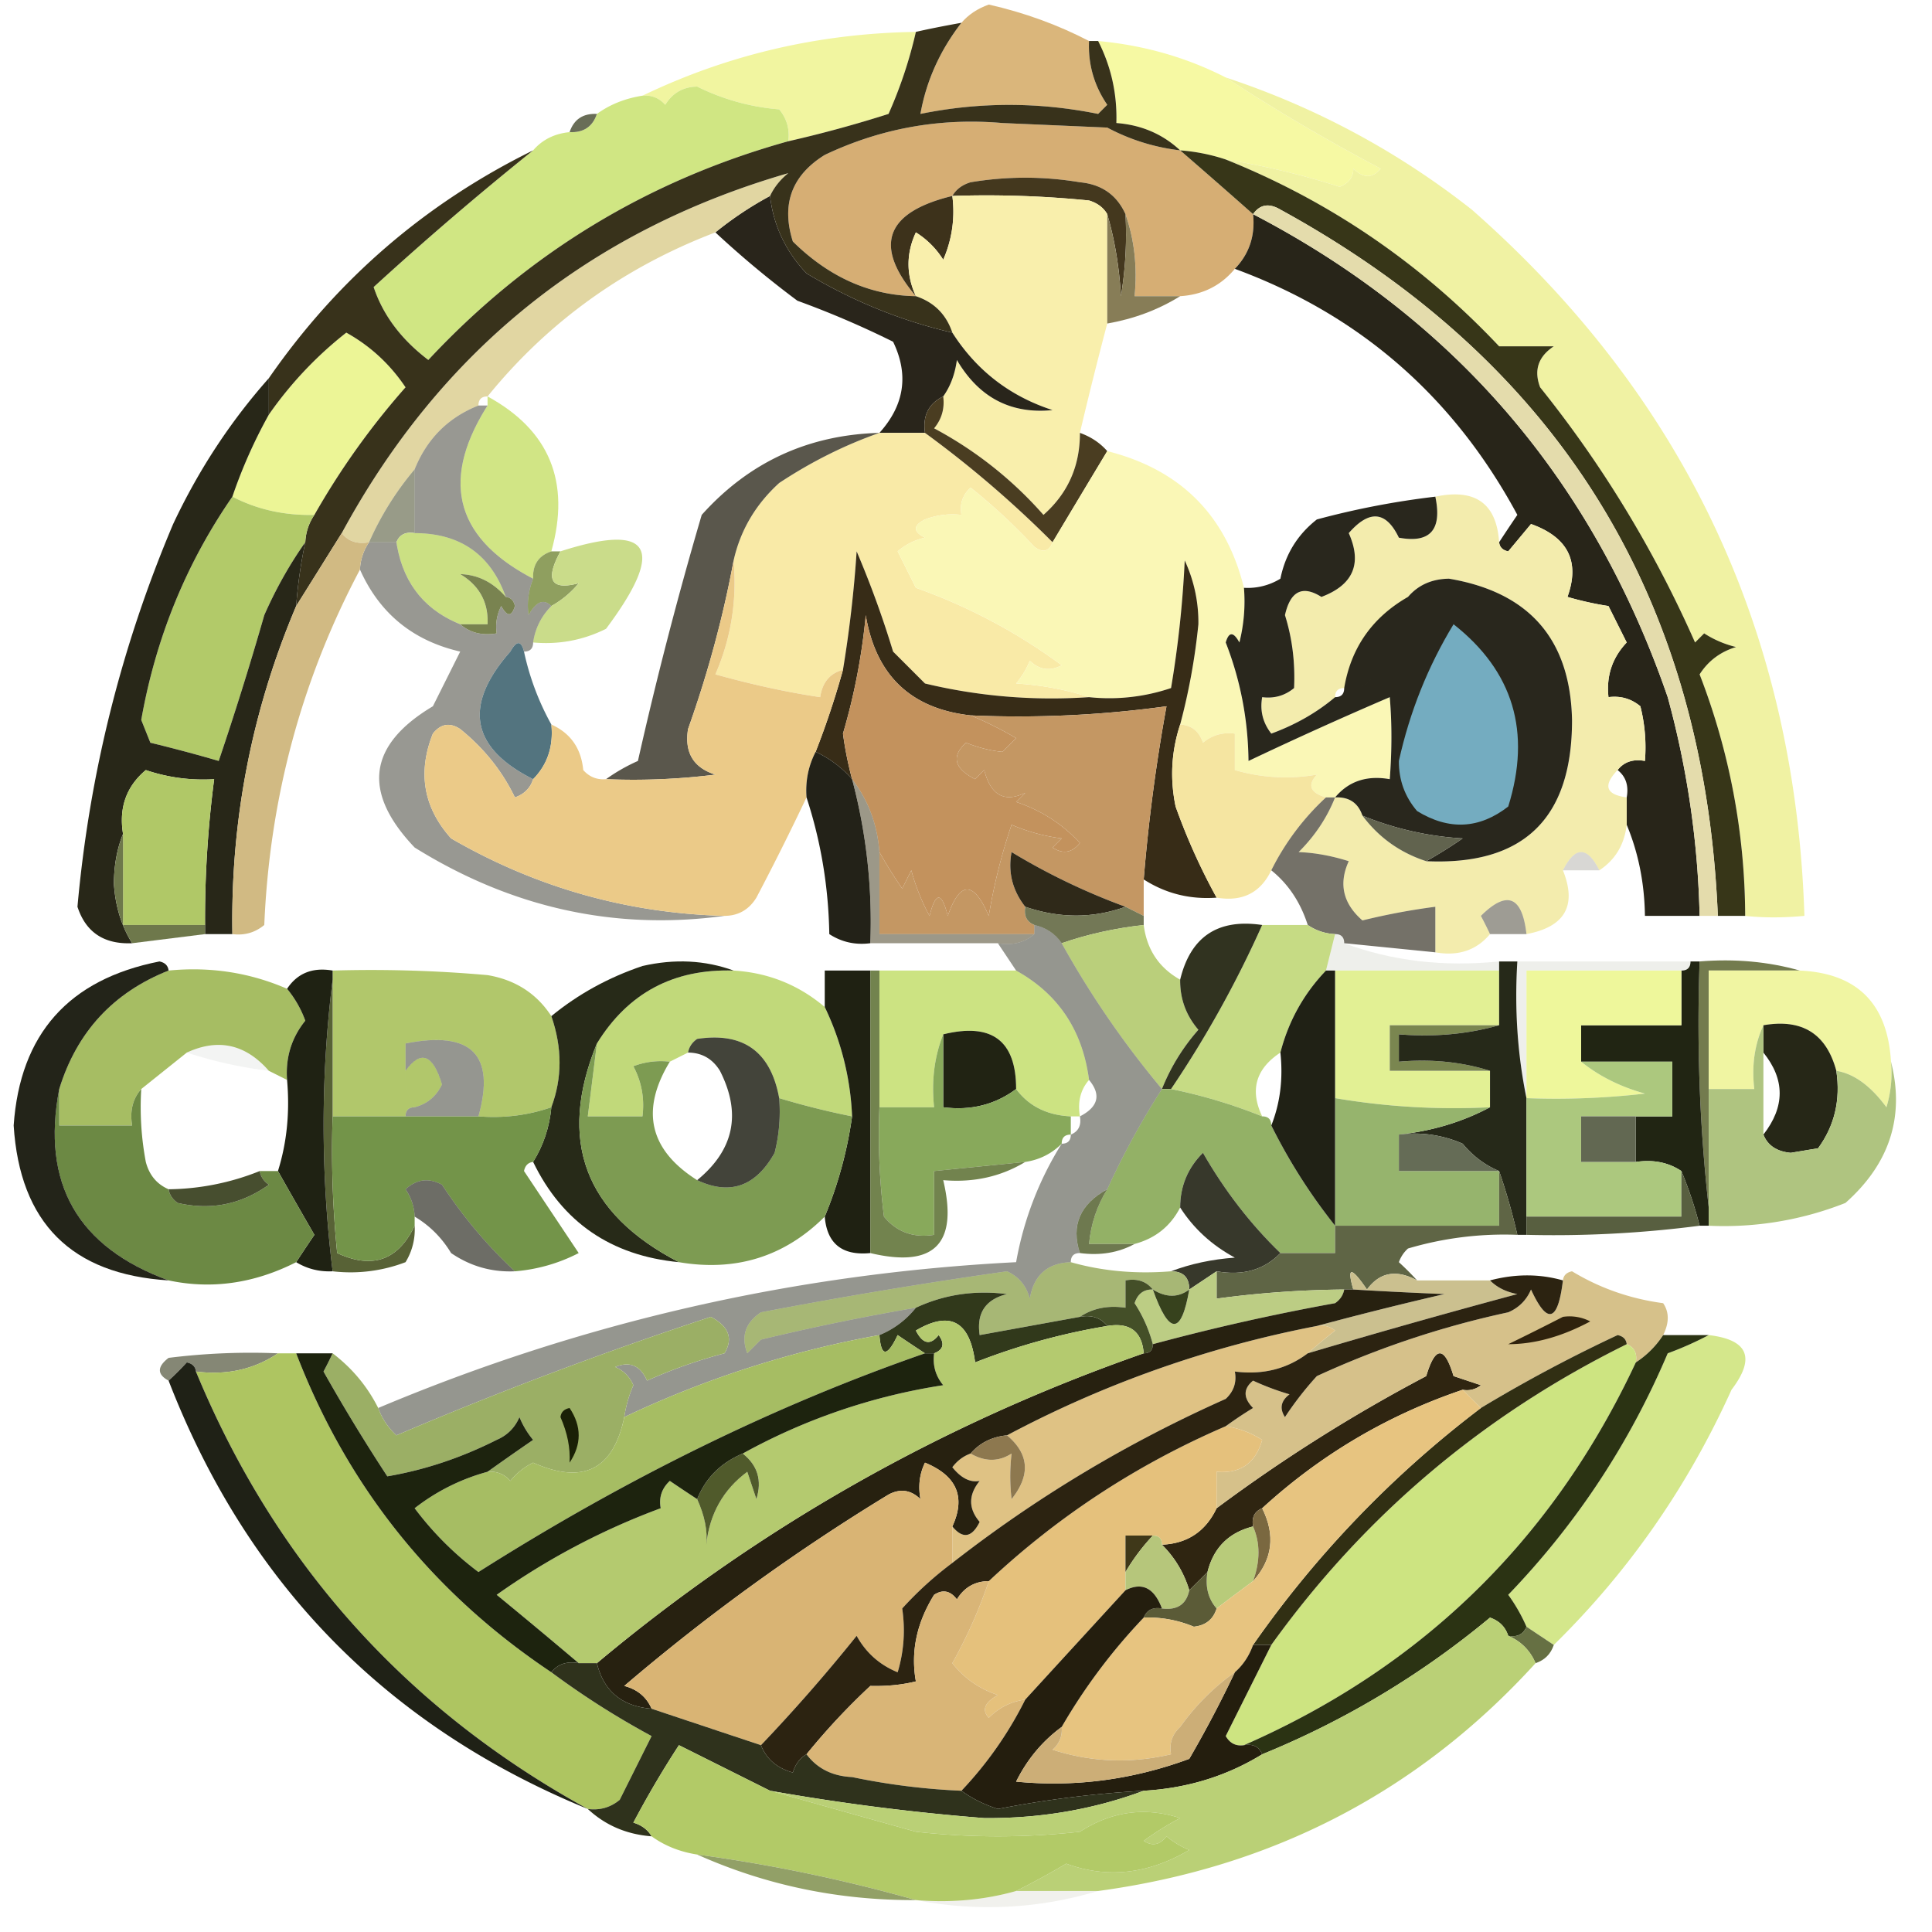 <svg xmlns="http://www.w3.org/2000/svg" width="212" height="212" shape-rendering="geometricPrecision" text-rendering="geometricPrecision" image-rendering="optimizeQuality" fill-rule="evenodd" clip-rule="evenodd"><path fill="#dab67b" d="M119.5 4.5c-.113 2.549.554 4.882 2 7l-1 1c-6.53-1.318-13.03-1.318-19.5 0 .646-3.632 2.146-6.965 4.5-10 .761-.89 1.761-1.558 3-2 3.906.885 7.572 2.219 11 4z"/><path fill="#f1f5a0" d="M100.5 3.5a48.72 48.72 0 01-3 9 134.397 134.397 0 01-11 3c.17-1.322-.163-2.489-1-3.5a24.655 24.655 0 01-9-2.5c-1.53.029-2.696.695-3.5 2-.67-.752-1.504-1.086-2.5-1 9.38-4.51 19.38-6.843 30-7z"/><path fill="#f6f9a3" d="M120.5 4.5c5.019.462 9.686 1.796 14 4a209.325 209.325 0 0017 10c-.891 1.09-1.891 1.09-3 0 .011.942-.489 1.608-1.5 2a86.007 86.007 0 00-12.5-3 20.676 20.676 0 00-5-1c-1.926-1.793-4.259-2.793-7-3 .095-3.192-.571-6.192-2-9z"/><path fill="#d0e683" d="M86.5 15.5c-15.416 4.291-28.582 12.291-39.5 24-2.975-2.258-4.975-4.924-6-8a356.6 356.6 0 0117.5-15c1.014-1.174 2.347-1.84 4-2 1.527.073 2.527-.594 3-2 1.43-1.037 3.097-1.704 5-2 .996-.086 1.83.248 2.5 1 .804-1.305 1.97-1.971 3.5-2a24.655 24.655 0 009 2.5c.837 1.011 1.17 2.178 1 3.5z"/><path fill="#52573d" d="M65.5 12.5c-.473 1.406-1.473 2.073-3 2 .473-1.406 1.473-2.073 3-2z" opacity=".867"/><path fill="#d6ae74" d="M129.5 16.5a978.002 978.002 0 018 7c.247 2.358-.419 4.358-2 6-1.53 1.846-3.53 2.846-6 3h-5c.31-3.213-.023-6.213-1-9-.953-2.11-2.619-3.277-5-3.5-4-.667-8-.667-12 0-.916.278-1.582.778-2 1.5-7.353 1.793-8.686 5.46-4 11-5.019-.076-9.519-2.076-13.5-6-1.293-4.082-.126-7.249 3.5-9.5 6.157-2.923 12.657-4.09 19.5-3.5l11.5.5a22.39 22.39 0 008 2.5z"/><path fill="#44381e" d="M123.5 23.5a40.911 40.911 0 01-.5 9c-.181-3.195-.681-6.195-1.5-9-.418-.722-1.084-1.222-2-1.5-4.989-.5-9.989-.666-15-.5.418-.722 1.084-1.222 2-1.5 4-.667 8-.667 12 0 2.381.223 4.047 1.39 5 3.5z"/><path fill="#3d321b" d="M104.5 21.5a13.115 13.115 0 01-1 7 9.433 9.433 0 00-3-3c-1.075 2.311-1.075 4.645 0 7-4.686-5.54-3.353-9.207 4-11z"/><path fill="#f9efac" d="M104.5 21.5c5.011-.166 10.011 0 15 .5.916.278 1.582.778 2 1.5v12a445.89 445.89 0 00-3 12c.013 3.637-1.32 6.637-4 9a42.743 42.743 0 00-12-9.5c.837-1.011 1.17-2.178 1-3.5.79-1.108 1.29-2.442 1.5-4 2.42 4.124 5.92 5.957 10.5 5.5-4.687-1.521-8.354-4.355-11-8.5-.667-2-2-3.333-4-4-1.075-2.355-1.075-4.689 0-7a9.433 9.433 0 013 3 13.115 13.115 0 001-7z"/><path fill="#877d57" d="M121.5 23.5c.819 2.805 1.319 5.805 1.5 9 .498-2.982.665-5.982.5-9 .977 2.787 1.31 5.787 1 9h5c-2.402 1.492-5.069 2.492-8 3v-12z"/><path fill="#f0f2a3" d="M134.5 8.5c9.858 3.262 18.858 8.095 27 14.5 23.347 20.53 35.514 46.363 36.5 77.5-2.342.217-4.508.217-6.5 0a74.011 74.011 0 00-5-26.5c.944-1.477 2.277-2.477 4-3a11.357 11.357 0 01-3.5-1.5l-1 1c-4.475-10.123-10.142-19.456-17-28-.711-1.867-.211-3.367 1.5-4.5h-6c-8.554-9.072-18.554-15.905-30-20.5a86.007 86.007 0 0112.5 3c1.011-.392 1.511-1.058 1.5-2 1.109 1.09 2.109 1.09 3 0a209.325 209.325 0 01-17-10z"/><path fill="#ecf596" d="M34.5 56.5c-3.281.08-6.281-.587-9-2a54.796 54.796 0 014-9 41.842 41.842 0 018.5-9c2.631 1.463 4.798 3.463 6.5 6a83.163 83.163 0 00-10 14z"/><path fill="#29251b" d="M84.5 21.5c.36 3.22 1.692 6.052 4 8.5 5.065 3.04 10.399 5.206 16 6.5 2.646 4.145 6.313 6.979 11 8.5-4.58.457-8.08-1.376-10.5-5.5-.21 1.558-.71 2.892-1.5 4-1.604.787-2.271 2.12-2 4h-5c2.746-3.048 3.246-6.382 1.5-10-3.4-1.69-6.9-3.19-10.5-4.5a107.11 107.11 0 01-9-7.5 38.496 38.496 0 016-4z"/><path fill="#373618" d="M129.5 16.5c1.716.129 3.383.462 5 1 11.446 4.595 21.446 11.428 30 20.5h6c-1.711 1.133-2.211 2.633-1.5 4.5 6.858 8.544 12.525 17.877 17 28l1-1c1.067.69 2.234 1.19 3.5 1.5-1.723.523-3.056 1.523-4 3a74.011 74.011 0 015 26.5h-3c-1.451-34.93-17.451-60.764-48-77.5-1.249-.74-2.249-.573-3 .5a978.002 978.002 0 00-8-7z"/><path fill="#e1d6a2" d="M84.5 21.5a38.496 38.496 0 00-6 4c-10.037 3.832-18.37 9.832-25 18-.667 0-1 .333-1 1-3.311 1.311-5.645 3.645-7 7a33.046 33.046 0 00-5 8c-1.291.237-2.291-.096-3-1 10.846-20.017 27.18-33.183 49-39.5-.88.708-1.547 1.542-2 2.5z"/><path fill="#d1e585" d="M53.5 43.5c6.799 3.711 9.132 9.378 7 17-1.406.473-2.073 1.473-2 3-8.545-4.446-10.212-10.779-5-19v-1z"/><path fill="#f9eaa7" d="M96.5 47.5h5a117.768 117.768 0 0114 12c-.397 1.025-1.063 1.192-2 .5a64.253 64.253 0 00-7-6.5c-.886.825-1.219 1.825-1 3a8.435 8.435 0 00-4 .5c-1.333.667-1.333 1.333 0 2a6.807 6.807 0 00-3 1.5l2 4a61.546 61.546 0 0116 8.5c-1.284.684-2.451.517-3.5-.5a9.457 9.457 0 01-1.5 2.5c2.865.183 5.531.683 8 1.5-6.121.41-12.121-.09-18-1.5L98 71.5a108.213 108.213 0 00-4-11 134.39 134.39 0 01-1.5 13c-1.431.38-2.264 1.38-2.5 3-3.57-.527-7.403-1.36-11.5-2.5 1.72-3.957 2.386-8.124 2-12.5.742-3.31 2.409-6.142 5-8.5 3.517-2.326 7.183-4.16 11-5.5z"/><path fill="#4a3d21" d="M103.5 43.5c.17 1.322-.163 2.489-1 3.5a42.743 42.743 0 0112 9.5c2.68-2.363 4.013-5.363 4-9 1.21.432 2.21 1.099 3 2-1.985 3.298-3.985 6.63-6 10a117.768 117.768 0 00-14-12c-.271-1.88.396-3.213 2-4z"/><path fill="#38321b" d="M105.5 2.5c-2.354 3.035-3.854 6.368-4.5 10 6.47-1.318 12.97-1.318 19.5 0l1-1c-1.446-2.118-2.113-4.451-2-7h1c1.429 2.808 2.095 5.808 2 9 2.741.207 5.074 1.207 7 3a22.39 22.39 0 01-8-2.5l-11.5-.5c-6.843-.59-13.343.577-19.5 3.5-3.626 2.251-4.793 5.418-3.5 9.5 3.981 3.924 8.481 5.924 13.5 6 2 .667 3.333 2 4 4-5.601-1.294-10.935-3.46-16-6.5-2.308-2.448-3.64-5.28-4-8.5.453-.958 1.12-1.792 2-2.5-21.82 6.317-38.154 19.483-49 39.5l-5 8a51.639 51.639 0 011-7 5.728 5.728 0 011-3 83.163 83.163 0 0110-14c-1.702-2.537-3.869-4.537-6.5-6a41.842 41.842 0 00-8.5 9v-4c7.521-10.857 17.188-19.19 29-25a356.6 356.6 0 00-17.5 15c1.025 3.076 3.025 5.742 6 8 10.918-11.709 24.084-19.709 39.5-24a134.397 134.397 0 0011-3 48.72 48.72 0 003-9c1.271-.295 2.938-.628 5-1z"/><path fill="#696e52" d="M45.5 51.5v7c-.992-.172-1.658.162-2 1h-3a33.046 33.046 0 015-8z" opacity=".686"/><path fill="#faf7b6" d="M121.5 49.5c8.027 2.027 13.027 7.027 15 15a18.452 18.452 0 01-.5 6c-.654-1.196-1.154-1.196-1.5 0 1.618 4.144 2.451 8.478 2.5 13a441.135 441.135 0 0115.5-7c.242 2.819.242 5.819 0 9-2.51-.447-4.51.22-6 2h-1c-1.733-.508-2.066-1.341-1-2.5a19.861 19.861 0 01-9-.5v-4c-1.322-.17-2.489.163-3.5 1-.417-1.256-1.25-1.923-2.5-2a69.822 69.822 0 002-11 16.079 16.079 0 00-1.5-7 116.82 116.82 0 01-1.5 14 21.12 21.12 0 01-9 1c-2.469-.817-5.135-1.317-8-1.5a9.457 9.457 0 001.5-2.5c1.049 1.017 2.216 1.184 3.5.5a61.546 61.546 0 00-16-8.5l-2-4a6.807 6.807 0 013-1.5c-1.333-.667-1.333-1.333 0-2a8.435 8.435 0 014-.5c-.219-1.175.114-2.175 1-3a64.253 64.253 0 017 6.5c.937.692 1.603.525 2-.5 2.015-3.37 4.015-6.702 6-10z"/><path fill="#282519" d="M137.5 23.5c22.124 11.511 37.291 29.178 45.5 53a99.173 99.173 0 013.5 24h-6c-.049-3.578-.715-6.912-2-10v-3c.237-1.291-.096-2.291-1-3 .709-.904 1.709-1.237 3-1a18.452 18.452 0 00-.5-6c-1.011-.837-2.178-1.17-3.5-1-.253-2.327.414-4.327 2-6l-2-4a35.244 35.244 0 01-4.5-1c1.394-3.88.06-6.547-4-8l-2.5 3c-.607-.124-.94-.457-1-1 .641-.982 1.307-1.982 2-3-6.984-12.97-17.318-21.97-31-27 1.581-1.642 2.247-3.642 2-6z"/><path fill="#f3ecad" d="M157.5 54.5c4.386-.926 6.72.741 7 5 .06.543.393.876 1 1l2.5-3c4.06 1.453 5.394 4.12 4 8 1.533.444 3.033.777 4.5 1l2 4c-1.586 1.673-2.253 3.673-2 6 1.322-.17 2.489.163 3.5 1 .495 1.973.662 3.973.5 6-1.291-.237-2.291.096-3 1-1.629 1.696-1.296 2.696 1 3v3c-.25 2.174-1.25 3.84-3 5-1.333-2.667-2.667-2.667-4 0 1.56 3.873.227 6.207-4 7-.471-4.174-2.138-4.84-5-2 .363.683.696 1.35 1 2-1.49 1.78-3.49 2.446-6 2v-5a72.683 72.683 0 00-8 1.5c-2.131-1.857-2.631-4.023-1.5-6.5-1.889-.597-3.722-.93-5.5-1 1.778-1.764 3.111-3.764 4-6 1.527-.073 2.527.594 3 2 1.796 2.4 4.13 4.067 7 5 10.683.485 16.017-4.682 16-15.5-.186-8.848-4.686-14.014-13.5-15.5-1.876.025-3.376.691-4.5 2-3.924 2.252-6.257 5.585-7 10-.667 0-1 .333-1 1-2.004 1.69-4.337 3.024-7 4-.929-1.189-1.262-2.522-1-4 1.322.17 2.489-.163 3.5-1 .129-2.804-.204-5.47-1-8 .591-2.644 1.925-3.311 4-2 3.494-1.317 4.494-3.65 3-7 2.262-2.597 4.095-2.43 5.5.5 3.43.638 4.763-.862 4-4.5zm-3 11c5.196 1.085 5.196 1.919 0 2.5a40.818 40.818 0 00-4 6.5c-.825.886-1.825 1.219-3 1 .743-4.415 3.076-7.748 7-10z"/><path fill="#e4dcac" d="M137.5 23.5c.751-1.073 1.751-1.24 3-.5 30.549 16.736 46.549 42.57 48 77.5h-2a99.173 99.173 0 00-3.5-24c-8.209-23.822-23.376-41.489-45.5-53z"/><path fill="#b2ca69" d="M25.5 54.5c2.719 1.413 5.719 2.08 9 2a5.728 5.728 0 00-1 3c-1.726 2.442-3.226 5.109-4.5 8a356.405 356.405 0 01-5 16c-2.46-.718-4.96-1.385-7.5-2l-1-2.5c1.595-9.004 4.928-17.17 10-24.5z"/><path fill="#cbe083" d="M45.5 58.5c5.005.012 8.338 2.346 10 7-1.398-1.609-3.065-2.442-5-2.5 2.107 1.263 3.107 3.097 3 5.5h-3c-3.988-1.612-6.321-4.612-7-9 .342-.838 1.008-1.172 2-1z"/><path fill="#8f9f5f" d="M60.5 60.5h1c-1.714 3.143-1.048 4.31 2 3.5a10.521 10.521 0 01-3 2.5c-.828-.832-1.662-.499-2.5 1-.195-1.32-.028-2.653.5-4-.073-1.527.594-2.527 2-3z"/><path fill="#cadc8a" d="M58.5 70.5c.233-1.562.9-2.895 2-4a10.521 10.521 0 003-2.5c-3.048.81-3.714-.357-2-3.5 9.963-3.207 11.63-.373 5 8.5-2.514 1.252-5.18 1.752-8 1.5z"/><path fill="#29271d" d="M157.5 54.5c.763 3.638-.57 5.138-4 4.5-1.405-2.93-3.238-3.097-5.5-.5 1.494 3.35.494 5.683-3 7-2.075-1.311-3.409-.644-4 2 .796 2.53 1.129 5.196 1 8-1.011.837-2.178 1.17-3.5 1-.262 1.478.071 2.811 1 4 2.663-.976 4.996-2.31 7-4 .667 0 1-.333 1-1 1.175.219 2.175-.114 3-1a40.818 40.818 0 014-6.5c5.196-.581 5.196-1.415 0-2.5 1.124-1.309 2.624-1.975 4.5-2 8.814 1.486 13.314 6.652 13.5 15.5.017 10.818-5.317 15.985-16 15.5a51.19 51.19 0 004-2.5 34.399 34.399 0 01-11-2.5c-.473-1.406-1.473-2.073-3-2 1.49-1.78 3.49-2.447 6-2 .242-3.181.242-6.181 0-9a441.135 441.135 0 00-15.5 7c-.049-4.522-.882-8.856-2.5-13 .346-1.196.846-1.196 1.5 0 .495-1.973.662-3.973.5-6a6.846 6.846 0 004-1c.539-2.666 1.872-4.833 4-6.5a90.555 90.555 0 0113-2.5zm-3 11c5.196 1.085 5.196 1.919 0 2.5a40.818 40.818 0 00-4 6.5c-.825.886-1.825 1.219-3 1 .743-4.415 3.076-7.748 7-10z"/><path fill="#2b2b1d" d="M52.5 44.5h1c-5.212 8.221-3.545 14.554 5 19-.528 1.347-.695 2.68-.5 4 .838-1.499 1.672-1.832 2.5-1-1.1 1.105-1.767 2.438-2 4 0 .667-.333 1-1 1-.31-1.238-.81-1.238-1.5 0-5.19 5.886-4.357 10.553 2.5 14-.311.978-.978 1.644-2 2-1.38-2.879-3.38-5.379-6-7.5-1.135-.75-2.135-.583-3 .5-1.7 4.278-1.033 8.111 2 11.5 9.304 5.38 19.304 8.214 30 8.5-12.02 1.627-23.354-.873-34-7.5-5.79-6.083-5.123-11.25 2-15.5l3-6c-5.188-1.192-8.854-4.192-11-9a5.728 5.728 0 011-3h3c.679 4.388 3.012 7.388 7 9 1.068.934 2.401 1.268 4 1a4.932 4.932 0 01.5-3c.654 1.196 1.154 1.196 1.5 0-.124-.607-.457-.94-1-1-1.662-4.654-4.995-6.988-10-7v-7c1.355-3.355 3.689-5.689 7-7z" opacity=".482"/><path fill="#798350" d="M55.5 65.5c.543.06.876.393 1 1-.346 1.196-.846 1.196-1.5 0a4.932 4.932 0 00-.5 3c-1.599.268-2.932-.066-4-1h3c.107-2.403-.893-4.237-3-5.5 1.935.058 3.602.891 5 2.5z"/><path fill="#74acc0" d="M159.5 68.5c6.555 5.153 8.555 11.82 6 20-3.174 2.47-6.507 2.636-10 .5-1.348-1.574-2.014-3.407-2-5.5 1.188-5.37 3.188-10.37 6-15z"/><path fill="#282718" d="M29.5 41.5v4a54.796 54.796 0 00-4 9c-5.072 7.33-8.405 15.496-10 24.5l1 2.5c2.54.615 5.04 1.282 7.5 2a356.405 356.405 0 005-16c1.274-2.891 2.774-5.558 4.5-8a51.639 51.639 0 00-1 7c-4.87 11.484-7.203 23.484-7 36h-3v-1a118.47 118.47 0 011-16 19.524 19.524 0 01-7.5-1c-2.134 1.787-2.967 4.12-2.5 7-.661 1.634-.994 3.467-1 5.5.158 2.45.825 4.616 2 6.5-3.088.133-5.088-1.2-6-4 1.307-14.563 4.807-28.563 10.5-42 2.778-5.912 6.278-11.245 10.5-16z"/><path fill="#53747f" d="M57.5 71.5a28.932 28.932 0 003 8c.24 2.398-.426 4.398-2 6-6.857-3.447-7.69-8.114-2.5-14 .69-1.238 1.19-1.238 1.5 0z"/><path fill="#372c17" d="M119.5 76.5a21.12 21.12 0 009-1 116.82 116.82 0 001.5-14 16.079 16.079 0 011.5 7 69.822 69.822 0 01-2 11c-.968 2.945-1.134 5.945-.5 9a68.187 68.187 0 004.5 10c-2.921.217-5.587-.45-8-2a192.97 192.97 0 012.5-19 119.035 119.035 0 01-21.5 1c-6.567-.733-10.4-4.4-11.5-11a68.813 68.813 0 01-2.5 13 39.12 39.12 0 001 5 12.066 12.066 0 00-4-3 92.814 92.814 0 003-9 134.39 134.39 0 001.5-13c1.53 3.59 2.864 7.257 4 11l3.5 3.5c5.879 1.41 11.879 1.91 18 1.5z"/><path fill="#c3925d" d="M106.5 78.5a39.459 39.459 0 015 2.5l-1.5 1.5c-1.268-.116-2.602-.45-4-1-1.634 1.49-1.301 2.824 1 4l1-1c.708 2.768 2.208 3.6 4.5 2.5l-1 1c2.739.912 5.072 2.412 7 4.5-.865 1.083-1.865 1.25-3 .5l1-1a20.438 20.438 0 01-5.5-1.5 63.25 63.25 0 00-2.5 10c-1.657-3.86-3.157-3.86-4.5 0-.667-2.667-1.333-2.667-2 0a22.973 22.973 0 01-2-5l-1 2a51.209 51.209 0 01-2.5-4c-.233-3.042-1.233-5.708-3-8a39.12 39.12 0 01-1-5 68.813 68.813 0 002.5-13c1.1 6.6 4.933 10.267 11.5 11z"/><path fill="#c49763" d="M125.5 96.5v4l-2-1a71.692 71.692 0 01-12.5-6c-.409 2.195.091 4.195 1.5 6-.172.992.162 1.658 1 2v1h-17v-9a51.209 51.209 0 002.5 4l1-2a22.973 22.973 0 002 5c.667-2.667 1.333-2.667 2 0 1.343-3.86 2.843-3.86 4.5 0a63.25 63.25 0 012.5-10 20.438 20.438 0 005.5 1.5l-1 1c1.135.75 2.135.583 3-.5-1.928-2.088-4.261-3.588-7-4.5l1-1c-2.292 1.1-3.792.268-4.5-2.5l-1 1c-2.301-1.176-2.634-2.51-1-4 1.398.55 2.732.884 4 1l1.5-1.5a39.459 39.459 0 00-5-2.5c7.255.313 14.421-.02 21.5-1a192.97 192.97 0 00-2.5 19z"/><path fill="#322e21" d="M96.5 47.5c-3.817 1.34-7.483 3.174-11 5.5-2.591 2.358-4.258 5.19-5 8.5-1.144 6.177-2.81 12.344-5 18.5-.41 2.575.59 4.242 3 5a72.444 72.444 0 01-12 .5 19.606 19.606 0 013.5-2 431.132 431.132 0 017-27c5.19-5.788 11.69-8.788 19.5-9z" opacity=".802"/><path fill="#f5e5a1" d="M129.5 79.5c1.25.077 2.083.744 2.5 2 1.011-.837 2.178-1.17 3.5-1v4a19.861 19.861 0 009 .5c-1.066 1.159-.733 1.992 1 2.5a27.683 27.683 0 00-6 8c-1.187 2.475-3.187 3.475-6 3a68.187 68.187 0 01-4.5-10c-.634-3.055-.468-6.055.5-9z"/><path fill="#b0c867" d="M22.5 101.5h-9v-10c-.467-2.88.366-5.213 2.5-7a19.524 19.524 0 007.5 1 118.47 118.47 0 00-1 16z"/><path fill="#ebca88" d="M80.5 61.5c.386 4.376-.28 8.543-2 12.5 4.097 1.14 7.93 1.973 11.5 2.5.236-1.62 1.069-2.62 2.5-3a92.814 92.814 0 01-3 9c-.8 1.542-1.134 3.209-1 5a292.449 292.449 0 01-5.5 11c-.816 1.323-1.983 1.989-3.5 2-10.696-.286-20.696-3.12-30-8.5-3.033-3.389-3.7-7.222-2-11.5.865-1.083 1.865-1.25 3-.5 2.62 2.121 4.62 4.621 6 7.5 1.022-.356 1.689-1.022 2-2 1.574-1.602 2.24-3.602 2-6 2.11.953 3.277 2.62 3.5 5 .67.752 1.504 1.086 2.5 1a72.444 72.444 0 0012-.5c-2.41-.758-3.41-2.425-3-5 2.19-6.156 3.856-12.323 5-18.5z"/><path fill="#61634e" d="M149.5 89.5a34.399 34.399 0 0011 2.5 51.19 51.19 0 01-4 2.5c-2.87-.933-5.204-2.6-7-5z" opacity=".996"/><path fill="#d1ba83" d="M37.5 58.5c.709.904 1.709 1.237 3 1a5.728 5.728 0 00-1 3c-6.415 12.1-9.915 25.1-10.5 39-1.011.837-2.178 1.17-3.5 1-.203-12.516 2.13-24.516 7-36l5-8z"/><path fill="#232218" d="M89.5 82.5a12.066 12.066 0 014 3 60.65 60.65 0 012 18c-1.644.214-3.144-.12-4.5-1-.088-5.18-.921-10.18-2.5-15-.134-1.791.2-3.458 1-5z"/><path fill="#383628" d="M175.5 95.5h-4c1.333-2.667 2.667-2.667 4 0z" opacity=".196"/><path fill="#2f2919" d="M123.5 99.5c-3.565 1.287-7.232 1.287-11 0-1.409-1.805-1.909-3.805-1.5-6a71.692 71.692 0 0012.5 6z"/><path fill="#2f2b1d" d="M145.5 87.5h1c-.889 2.236-2.222 4.236-4 6 1.778.07 3.611.403 5.5 1-1.131 2.477-.631 4.643 1.5 6.5a72.683 72.683 0 018-1.5v5l-10-1c0-.667-.333-1-1-1a5.727 5.727 0 01-3-1c-.801-2.5-2.134-4.5-4-6a27.683 27.683 0 016-8z" opacity=".667"/><path fill="#6e784b" d="M13.5 91.5v10h9v1l-8 1c-1.175-1.884-1.842-4.05-2-6.5.006-2.033.339-3.866 1-5.5z"/><path fill="#737856" d="M112.5 99.5c3.768 1.287 7.435 1.287 11 0l2 1v1c-3.189.358-6.189 1.025-9 2-.722-1.051-1.722-1.718-3-2-.838-.342-1.172-1.008-1-2z"/><path fill="#363222" d="M167.5 102.5h-4a43.836 43.836 0 00-1-2c2.862-2.84 4.529-2.174 5 2z" opacity=".482"/><path fill="#595338" d="M93.5 85.5c1.767 2.292 2.767 4.958 3 8v9h17c-1.068.934-2.401 1.268-4 1h-14a60.65 60.65 0 00-2-18z" opacity=".596"/><path fill="#bacf7b" d="M125.5 101.5c.345 2.698 1.678 4.698 4 6-.028 2.082.639 3.916 2 5.5a22.162 22.162 0 00-4 6.5 102.484 102.484 0 01-11-16c2.811-.975 5.811-1.642 9-2z"/><path fill="#c6db84" d="M138.5 101.5h5c.891.61 1.891.943 3 1l-1 4c-2.443 2.552-4.11 5.552-5 9-2.707 1.783-3.373 4.117-2 7a57.371 57.371 0 00-10-3 118.516 118.516 0 0010-18z"/><path fill="#6e7454" d="M146.5 102.5c.667 0 1 .333 1 1 5.235 1.95 10.902 2.617 17 2v1h-19l1-4z" opacity=".114"/><path fill="#6e764f" d="M166.5 105.5h19c0 .667-.333 1-1 1h-17v14c-.987-4.805-1.321-9.805-1-15z" opacity=".114"/><path fill="#313320" d="M138.5 101.5a118.516 118.516 0 01-10 18h-1a22.162 22.162 0 014-6.5c-1.361-1.584-2.028-3.418-2-5.5 1.14-4.721 4.14-6.721 9-6z"/><path fill="#737b4e" d="M186.5 105.5c3.871-.315 7.538.018 11 1h-10v26c-.993-8.818-1.327-17.818-1-27z"/><path fill="#a6bd63" d="M18.5 106.5c4.571-.446 8.904.22 13 2a11.81 11.81 0 012 3.5c-1.513 1.879-2.18 4.046-2 6.5l-2-1c-2.556-2.924-5.556-3.59-9-2l-5 4c-.934 1.068-1.268 2.401-1 4h-8v-4c1.931-6.264 5.931-10.597 12-13z"/><path fill="#b1c76b" d="M36.5 106.5a145.05 145.05 0 0117 .5c3.047.516 5.38 2.016 7 4.5 1.2 3.469 1.2 6.802 0 10-2.554.888-5.221 1.221-8 1 1.894-6.776-.773-9.442-8-8v3c-.067 1.459.266 2.792 1 4-.667 0-1 .333-1 1h-8v-15-1zm9 15c-.734-1.208-1.067-2.541-1-4 1.672-2.316 3.005-1.816 4 1.5-.63 1.31-1.63 2.144-3 2.5z"/><path fill="#cce382" d="M96.5 106.5h15c4.631 2.571 7.298 6.571 8 12-.934 1.068-1.268 2.401-1 4h-1c-2.605-.121-4.605-1.121-6-3 .003-5.315-2.664-7.315-8-6-.973 2.448-1.306 5.115-1 8h-6v-15z"/><path fill="#e2f094" d="M146.5 106.5h18v6h-12v5h11v4a77.772 77.772 0 01-17-1v-14z"/><path fill="#212513" d="M185.5 105.5h1c-.327 9.182.007 18.182 1 27v2h-1a43.824 43.824 0 00-2-6c-1.419-.951-3.085-1.284-5-1v-5h4v-6h-10v-4h11v-6c.667 0 1-.333 1-1z"/><path fill="#f0f5a2" d="M197.5 106.5c6.29.29 9.623 3.623 10 10a12.93 12.93 0 01-.5 5c-1.731-2.35-3.564-3.684-5.5-4-1.087-4.073-3.754-5.739-8-5-.968 2.107-1.302 4.441-1 7h-5v-13h10z"/><path fill="#c1d97a" d="M80.5 106.5c3.793.231 7.126 1.565 10 4a30.529 30.529 0 013 12 85.366 85.366 0 01-8-2c-.93-5.102-3.93-7.269-9-6.5-.556.383-.89.883-1 1.5l-2 1a8.43 8.43 0 00-4 .5c.906 1.699 1.24 3.533 1 5.5h-6l1-8c3.416-5.542 8.416-8.209 15-8z"/><path fill="#586236" d="M36.5 107.5v15c-.166 5.011 0 10.011.5 15 3.858 1.798 6.691.798 8.5-3a6.846 6.846 0 01-1 4 16.874 16.874 0 01-8 1c-1.318-10.765-1.318-21.431 0-32z"/><path fill="#eef79b" d="M184.5 106.5v6h-11v4c1.975 1.59 4.308 2.757 7 3.5a84.902 84.902 0 01-13 .5v-14h17z"/><path fill="#212313" d="M103.5 113.5c5.336-1.315 8.003.685 8 6-2.32 1.726-4.987 2.393-8 2v-8z"/><path fill="#7a8650" d="M164.5 112.5c-3.462.982-7.129 1.315-11 1v3c3.542-.313 6.875.021 10 1h-11v-5h12z"/><path fill="#262919" d="M164.5 105.5h2c-.321 5.195.013 10.195 1 15v15h-1a67.898 67.898 0 00-2-7c-1.542-.641-2.876-1.641-4-3a13.116 13.116 0 00-7-1c3.619-.381 6.952-1.381 10-3v-4c-3.125-.979-6.458-1.313-10-1v-3c3.871.315 7.538-.018 11-1v-6-1z"/><path fill="#1f2112" d="M95.5 106.5v31c-3.088.303-4.754-1.03-5-4a44.771 44.771 0 003-11 30.529 30.529 0 00-3-12v-4h5z"/><path fill="#353726" d="M20.5 115.5c3.444-1.59 6.444-.924 9 2a46.864 46.864 0 01-9-2z" opacity=".055"/><path fill="#252719" d="M52.5 122.5h-8c0-.667.333-1 1-1 1.37-.356 2.37-1.19 3-2.5-.995-3.316-2.328-3.816-4-1.5v-3c7.227-1.442 9.894 1.224 8 8z" opacity=".482"/><path fill="#262717" d="M193.5 112.5c4.246-.739 6.913.927 8 5 .48 3.185-.186 6.019-2 8.5l-3 .5c-1.53-.14-2.53-.807-3-2 2.38-3.053 2.38-6.053 0-9v-3z"/><path fill="#1f2213" d="M36.5 106.5v1c-1.318 10.569-1.318 21.235 0 32-1.459.067-2.792-.266-4-1 .64-.982 1.307-1.982 2-3a691.797 691.797 0 01-4-7c.98-3.125 1.313-6.458 1-10-.18-2.454.487-4.621 2-6.5a11.81 11.81 0 00-2-3.5c1.135-1.713 2.802-2.38 5-2z"/><path fill="#272a18" d="M80.5 106.5c-6.584-.209-11.584 2.458-15 8-4.35 10.649-1.35 18.649 9 24-7.465-.721-12.798-4.387-16-11 1.13-1.815 1.796-3.815 2-6 1.2-3.198 1.2-6.531 0-10 2.938-2.412 6.271-4.245 10-5.5 3.527-.808 6.86-.641 10 .5z"/><path fill="#88a95b" d="M103.5 113.5v8c3.013.393 5.68-.274 8-2 1.395 1.879 3.395 2.879 6 3v2c-.667 0-1 .333-1 1-1.105 1.1-2.438 1.767-4 2l-10 1v7c-2.266.359-4.1-.308-5.5-2a72.442 72.442 0 01-.5-12h6c-.306-2.885.027-5.552 1-8z"/><path fill="#93b166" d="M127.5 119.5h1a57.371 57.371 0 0110 3c.667 0 1 .333 1 1a61.75 61.75 0 007 11v3h-6c-3.277-3.167-6.11-6.834-8.5-11-1.663 1.658-2.496 3.658-2.5 6-1.059 2.055-2.725 3.389-5 4h-5c.204-2.185.87-4.185 2-6a88.153 88.153 0 016-11z"/><path fill="#96b46d" d="M146.5 120.5a77.772 77.772 0 0017 1c-3.048 1.619-6.381 2.619-10 3v4h11v6h-18v-14z"/><path fill="#acc87e" d="M173.5 116.5h10v6h-10v5h6c1.915-.284 3.581.049 5 1v5h-17v-13a84.902 84.902 0 0013-.5c-2.692-.743-5.025-1.91-7-3.5z"/><path fill="#7d9b52" d="M65.5 114.5l-1 8h6c.24-1.967-.094-3.801-1-5.5a8.43 8.43 0 014-.5c-3.247 5.344-2.247 9.678 3 13 3.6 1.697 6.433.697 8.5-3 .496-1.973.662-3.973.5-6a85.366 85.366 0 008 2 44.771 44.771 0 01-3 11c-4.406 4.391-9.74 6.058-16 5-10.35-5.351-13.35-13.351-9-24z"/><path fill="#739449" d="M60.5 121.5c-.204 2.185-.87 4.185-2 6-.543.06-.876.393-1 1l6 9a18.403 18.403 0 01-7 2c-2.995-2.777-5.661-5.944-8-9.5-1.444-.781-2.777-.614-4 .5.627.917.96 1.917 1 3v1c-1.809 3.798-4.642 4.798-8.5 3-.5-4.989-.666-9.989-.5-15h16c2.779.221 5.446-.112 8-1z"/><path fill="#202115" d="M145.5 106.5h1v28a61.75 61.75 0 01-7-11c.973-2.448 1.306-5.115 1-8 .89-3.448 2.557-6.448 5-9z"/><path fill="#626852" d="M179.5 122.5v5h-6v-5h6z" opacity=".996"/><path fill="#6c8944" d="M6.5 119.5v4h8c-.268-1.599.066-2.932 1-4a32.438 32.438 0 00.5 8c.377 1.442 1.21 2.442 2.5 3 .11.617.444 1.117 1 1.5 3.62.841 6.954.174 10-2-.556-.383-.89-.883-1-1.5h2a691.797 691.797 0 004 7 187.991 187.991 0 00-2 3c-4.603 2.335-9.27 3.002-14 2-9.987-3.645-13.987-10.645-12-21z"/><path fill="#656c56" d="M153.5 124.5a13.116 13.116 0 017 1c1.124 1.359 2.458 2.359 4 3h-11v-4z" opacity=".996"/><path fill="#afc480" d="M193.5 112.5v12c.47 1.193 1.47 1.86 3 2l3-.5c1.814-2.481 2.48-5.315 2-8.5 1.936.316 3.769 1.65 5.5 4a12.93 12.93 0 00.5-5c1.527 6.023-.14 11.19-5 15.5a36.185 36.185 0 01-15 2.5v-2-13h5c-.302-2.559.032-4.893 1-7z"/><path fill="#222317" d="M85.5 120.5a18.437 18.437 0 01-.5 6c-2.067 3.697-4.9 4.697-8.5 3 4.049-3.317 4.882-7.317 2.5-12-.816-1.323-1.983-1.989-3.5-2 .11-.617.444-1.117 1-1.5 5.07-.769 8.07 1.398 9 6.5z" opacity=".847"/><path fill="#232419" d="M18.5 106.5c-6.069 2.403-10.069 6.736-12 13-1.987 10.355 2.013 17.355 12 21-10.66-.66-16.327-6.327-17-17 .698-10.035 6.031-16.035 16-18 .607.124.94.457 1 1z"/><path fill="#72834e" d="M95.5 106.5h1v15a72.442 72.442 0 00.5 12c1.4 1.692 3.234 2.359 5.5 2v-7l10-1c-2.671 1.618-5.671 2.285-9 2 1.667 7-1 9.667-8 8v-31z"/><path fill="#474e2f" d="M28.5 128.5c.11.617.444 1.117 1 1.5-3.046 2.174-6.38 2.841-10 2-.556-.383-.89-.883-1-1.5a27.556 27.556 0 0010-2z"/><path fill="#27291b" d="M140.5 137.5c-1.779 1.844-4.112 2.51-7 2l-3 2c0-1.333-.667-2-2-2 2.131-.814 4.464-1.314 7-1.5-2.523-1.36-4.523-3.193-6-5.5.004-2.342.837-4.342 2.5-6 2.39 4.166 5.223 7.833 8.5 11z" opacity=".922"/><path fill="#585f40" d="M184.5 128.5a43.824 43.824 0 012 6 123.888 123.888 0 01-19 1v-2h17v-5z"/><path fill="#6e794f" d="M121.5 130.5c-1.13 1.815-1.796 3.815-2 6h5c-1.765.961-3.765 1.295-6 1-.993-3.031.007-5.364 3-7z"/><path fill="#5f6545" d="M164.5 128.5a67.898 67.898 0 012 7 37.118 37.118 0 00-12 1.5 3.647 3.647 0 00-1 1.5 31.147 31.147 0 012 2c-2.273-1.235-4.106-.902-5.5 1-1.731-2.531-2.231-2.531-1.5 0h-1c-4.693.04-9.359.373-14 1v-3c2.888.51 5.221-.156 7-2h6v-3h18v-6z"/><path fill="#25251a" d="M56.5 139.5c-2.549.113-4.882-.554-7-2-1.021-1.688-2.355-3.021-4-4a5.577 5.577 0 00-1-3c1.223-1.114 2.556-1.281 4-.5 2.339 3.556 5.005 6.723 8 9.5z" opacity=".667"/><path fill="#bccd84" d="M133.5 139.5v3c4.641-.627 9.307-.96 14-1-.111.617-.444 1.117-1 1.5a240.539 240.539 0 00-20 4.5 15.414 15.414 0 00-2-4.5c.336-1.03 1.003-1.53 2-1.5 1.794 5.035 3.127 5.035 4 0l3-2z"/><path fill="#a7b775" d="M117.5 138.5c3.462.982 7.129 1.315 11 1 1.333 0 2 .667 2 2-1.202.905-2.536.905-4 0-.709-.904-1.709-1.237-3-1v3c-1.915-.284-3.581.049-5 1l-11 2c-.363-2.411.637-3.911 3-4.5-3.571-.448-6.904.052-10 1.5-5.683.97-11.35 2.137-17 3.5l-1.5 1.5c-.711-1.867-.211-3.367 1.5-4.5a569.422 569.422 0 0127-4.5c1.299.59 2.132 1.59 2.5 3 .432-2.572 1.932-3.906 4.5-4z"/><path fill="#31391b" d="M118.5 144.5c1.291-.237 2.291.096 3 1a71.83 71.83 0 00-14.5 4c-.582-4.539-2.749-5.706-6.5-3.5.753 1.487 1.586 1.654 2.5.5.692.937.525 1.603-.5 2h-1a185.096 185.096 0 01-3-2c-1.15 2.425-1.816 2.425-2 0a9.82 9.82 0 004-3c3.096-1.448 6.429-1.948 10-1.5-2.363.589-3.363 2.089-3 4.5l11-2z"/><path fill="#444f28" d="M126.5 141.5c-.997-.03-1.664.47-2 1.5a15.414 15.414 0 012 4.5c0 .667-.333 1-1 1-.194-2.412-1.527-3.412-4-3-.709-.904-1.709-1.237-3-1 1.419-.951 3.085-1.284 5-1v-3c1.291-.237 2.291.096 3 1z"/><path fill="#37421d" d="M126.5 141.5c1.464.905 2.798.905 4 0-.873 5.035-2.206 5.035-4 0z"/><path fill="#cbc08f" d="M155.5 140.5h8c.763.768 1.763 1.268 3 1.5a916.032 916.032 0 00-23 6.5 81.316 81.316 0 013-2.5 2.428 2.428 0 00-2-.5 403.644 403.644 0 0114-3.5 506.85 506.85 0 01-10-.5c-.731-2.531-.231-2.531 1.5 0 1.394-1.902 3.227-2.235 5.5-1z"/><path fill="#505339" d="M30.5 148.5c-2.623 1.765-5.623 2.432-9 2-.06-.543-.393-.876-1-1a30.968 30.968 0 01-2 2c-1.274-.689-1.274-1.523 0-2.5a72.368 72.368 0 0112-.5z" opacity=".694"/><path fill="#252718" d="M113.5 101.5c1.278.282 2.278.949 3 2a102.484 102.484 0 0011 16 88.153 88.153 0 00-6 11c-2.993 1.636-3.993 3.969-3 7-.667 0-1 .333-1 1-2.568.094-4.068 1.428-4.5 4-.368-1.41-1.201-2.41-2.5-3a569.422 569.422 0 00-27 4.5c-1.711 1.133-2.211 2.633-1.5 4.5l1.5-1.5a256.472 256.472 0 0117-3.5 9.82 9.82 0 01-4 3 111.233 111.233 0 00-28 9c.177-1.195.51-2.362 1-3.5-.405-.945-1.072-1.612-2-2 1.608-.658 2.775-.158 3.5 1.5a55.03 55.03 0 018.5-3c.976-1.623.476-2.957-1.5-4a433.873 433.873 0 00-34.5 13 7.468 7.468 0 01-2-3c22.392-9.431 45.725-14.765 70-16a36.443 36.443 0 015-13c.667 0 1-.333 1-1 .838-.342 1.172-1.008 1-2 2.019-1.038 2.353-2.372 1-4-.702-5.429-3.369-9.429-8-12l-2-3c1.599.268 2.932-.066 4-1v-1z" opacity=".482"/><path fill="#dfc284" d="M144.5 145.5a2.428 2.428 0 012 .5 81.316 81.316 0 00-3 2.5c-2.28 1.723-4.947 2.389-8 2 .219 1.175-.114 2.175-1 3-10.783 4.802-20.783 10.802-30 18v-4c1.148 1.395 2.148 1.228 3-.5-1.247-1.458-1.247-2.958 0-4.5-1.029.204-2.029-.296-3-1.5.544-.717 1.211-1.217 2-1.5 1.586.913 3.086.913 4.5 0a21.438 21.438 0 000 5c2.102-2.626 1.935-4.959-.5-7a120.89 120.89 0 0134-12z"/><path fill="#aec561" d="M30.5 148.5h2c5.625 14.626 14.958 26.292 28 35a90.561 90.561 0 0011 7l-3.5 7c-1.011.837-2.178 1.17-3.5 1-19.968-10.967-34.3-26.967-43-48 3.377.432 6.377-.235 9-2z"/><path fill="#272110" d="M147.5 141.5h1c3.124.189 6.457.356 10 .5a403.644 403.644 0 00-14 3.5 120.89 120.89 0 00-34 12c-1.653.16-2.986.826-4 2-.789.283-1.456.783-2 1.5.971 1.204 1.971 1.704 3 1.5-1.247 1.542-1.247 3.042 0 4.5-.852 1.728-1.852 1.895-3 .5 1.493-3.229.493-5.562-3-7-.596 1.216-.763 2.549-.5 4-1.05-1.017-2.216-1.184-3.5-.5a224.102 224.102 0 00-29 21c1.442.377 2.442 1.21 3 2.5-3.257-.264-5.257-1.93-6-5 17.815-14.915 37.815-26.248 60-34 .667 0 1-.333 1-1a240.539 240.539 0 0120-4.5c.556-.383.889-.883 1-1.5z"/><path fill="#2f2511" d="M160.5 152.5c-8.251 2.792-15.584 7.125-22 13-.838.342-1.172 1.008-1 2-2.667.667-4.333 2.333-5 5l-2 2a11.743 11.743 0 00-3-5c2.792-.122 4.792-1.456 6-4a175.805 175.805 0 0123-14.5c1-3.333 2-3.333 3 0l3 1a2.428 2.428 0 01-2 .5z"/><path fill="#b4ca6f" d="M121.5 145.5c2.473-.412 3.806.588 4 3-22.185 7.752-42.185 19.085-60 34h-2a727.697 727.697 0 00-9-7.5 77.67 77.67 0 0118-9.5c-.219-1.175.114-2.175 1-3 1.018.693 2.018 1.359 3 2 .825 1.822 1.158 3.489 1 5 .358-3.376 1.858-6.042 4.5-8l1 3c.64-2.043.14-3.71-1.5-5a66.214 66.214 0 0122-7.5c-.837-1.011-1.17-2.178-1-3.5 1.025-.397 1.192-1.063.5-2-.914 1.154-1.747.987-2.5-.5 3.751-2.206 5.918-1.039 6.5 3.5a71.83 71.83 0 0114.5-4z"/><path fill="#9baf65" d="M68.5 155.5c-1.187 5.768-4.52 7.435-10 5a7.253 7.253 0 00-2.5 2c-.67-.752-1.504-1.086-2.5-1 1.6-1.144 3.267-2.311 5-3.5a9.465 9.465 0 01-1.5-2.5c-.5 1.167-1.333 2-2.5 2.5-3.9 1.967-7.9 3.3-12 4a200.563 200.563 0 01-7-11.5c.363-.683.696-1.35 1-2 2.143 1.631 3.81 3.631 5 6a7.468 7.468 0 002 3 433.873 433.873 0 0134.5-13c1.976 1.043 2.476 2.377 1.5 4a55.03 55.03 0 00-8.5 3c-.725-1.658-1.892-2.158-3.5-1.5.928.388 1.595 1.055 2 2a14.068 14.068 0 00-1 3.5z"/><path fill="#d6c18a" d="M182.5 146.5a10.165 10.165 0 01-3 3c.172-.992-.162-1.658-1-2-.06-.543-.393-.876-1-1a161.315 161.315 0 00-15 8l-2-2a2.428 2.428 0 002-.5l-3-1c-1-3.333-2-3.333-3 0a175.805 175.805 0 00-23 14.5v-4c2.614.223 4.281-.944 5-3.5a10.134 10.134 0 00-4-1.5 44.093 44.093 0 013-2c-1.09-1.109-1.09-2.109 0-3a28.931 28.931 0 004 1.5c-.951.718-1.117 1.551-.5 2.5a36.078 36.078 0 013.5-4.5 100.87 100.87 0 0121-7c1.167-.5 2-1.333 2.5-2.5 1.786 3.896 2.953 3.563 3.5-1 .06-.543.393-.876 1-1 3.05 1.849 6.383 3.016 10 3.5.671.986.671 2.153 0 3.5z"/><path fill="#2f220d" d="M171.5 144.5a4.934 4.934 0 013 .5c-3.104 1.665-6.104 2.498-9 2.5a289.034 289.034 0 006-3z"/><path fill="#a6bd63" d="M96.5 146.5c.184 2.425.85 2.425 2 0 1.018.693 2.018 1.359 3 2-16.402 5.691-32.735 13.691-49 24-2.667-2-5-4.333-7-7a22.577 22.577 0 018-4c.996-.086 1.83.248 2.5 1a7.253 7.253 0 012.5-2c5.48 2.435 8.813.768 10-5a111.233 111.233 0 0128-9z"/><path fill="#cde481" d="M178.5 147.5c.838.342 1.172 1.008 1 2-9.09 19.424-23.423 33.424-43 42-.876.131-1.543-.202-2-1l5-10c10.209-14.202 23.209-25.202 39-33z"/><path fill="#8d784f" d="M110.5 157.5c2.435 2.041 2.602 4.374.5 7a21.438 21.438 0 010-5c-1.414.913-2.914.913-4.5 0 1.014-1.174 2.347-1.84 4-2z"/><path fill="#505a2b" d="M81.5 159.5c1.64 1.29 2.14 2.957 1.5 5l-1-3c-2.642 1.958-4.142 4.624-4.5 8 .158-1.511-.175-3.178-1-5 .922-2.316 2.589-3.983 5-5z"/><path fill="#d9b474" d="M104.5 167.5v4a38.47 38.47 0 00-5.5 5 15.967 15.967 0 01-.5 7c-1.972-.805-3.472-2.139-4.5-4a185.437 185.437 0 01-10.5 12c-3.99-1.326-7.99-2.66-12-4-.558-1.29-1.558-2.123-3-2.5a224.102 224.102 0 0129-21c1.284-.684 2.45-.517 3.5.5-.263-1.451-.096-2.784.5-4 3.493 1.438 4.493 3.771 3 7z"/><path fill="#e5c17c" d="M134.5 156.5c1.422.209 2.755.709 4 1.5-.719 2.556-2.386 3.723-5 3.5v4c-1.208 2.544-3.208 3.878-6 4 0-.667-.333-1-1-1h-3v6c-3.695 4.026-7.362 8.026-11 12-1.544.203-2.878.87-4 2-.793-.855-.46-1.689 1-2.5-2.055-.687-3.721-1.854-5-3.5a53.085 53.085 0 004-9c7.633-7.156 16.3-12.823 26-17z"/><path fill="#2c2311" d="M171.5 140.5c-.547 4.563-1.714 4.896-3.5 1-.5 1.167-1.333 2-2.5 2.5a100.87 100.87 0 00-21 7 36.078 36.078 0 00-3.5 4.5c-.617-.949-.451-1.782.5-2.5a28.931 28.931 0 01-4-1.5c-1.09.891-1.09 1.891 0 3a44.093 44.093 0 00-3 2c-9.7 4.177-18.367 9.844-26 17-1.517.011-2.684.677-3.5 2-.718-.951-1.551-1.117-2.5-.5-1.915 3.077-2.581 6.244-2 9.5-1.52.38-3.187.546-5 .5a73.56 73.56 0 00-7 7.5c-.722.418-1.222 1.084-1.5 2-1.729-.474-2.895-1.474-3.5-3a185.437 185.437 0 0010.5-12c1.028 1.861 2.528 3.195 4.5 4 .685-2.281.851-4.614.5-7a38.47 38.47 0 015.5-5c9.217-7.198 19.217-13.198 30-18 .886-.825 1.219-1.825 1-3 3.053.389 5.72-.277 8-2a916.032 916.032 0 0123-6.5c-1.237-.232-2.237-.732-3-1.5 2.766-.732 5.432-.732 8 0z"/><path fill="#3f3819" d="M126.5 168.5a22.836 22.836 0 00-3 4v-4h3z"/><path fill="#b6c67b" d="M126.5 168.5c.667 0 1 .333 1 1a11.743 11.743 0 013 5c-.321 1.548-1.321 2.215-3 2-.845-2.262-2.178-2.929-4-2v-2a22.836 22.836 0 013-4z"/><path fill="#b8cb7a" d="M137.5 167.5c.791 1.809.791 3.809 0 6a308.607 308.607 0 00-4 3c-.934-1.068-1.268-2.401-1-4 .667-2.667 2.333-4.333 5-5z"/><path fill="#7a6840" d="M138.5 165.5c1.473 2.952 1.14 5.619-1 8 .791-2.191.791-4.191 0-6-.172-.992.162-1.658 1-2z"/><path fill="#1f2116" d="M21.5 150.5c8.7 21.033 23.032 37.033 43 48-22.036-9.037-37.37-24.704-46-47a30.968 30.968 0 002-2c.607.124.94.457 1 1z"/><path fill="#1d230e" d="M32.5 148.5h4c-.304.65-.637 1.317-1 2a200.563 200.563 0 007 11.5c4.1-.7 8.1-2.033 12-4 1.167-.5 2-1.333 2.5-2.5.374.916.874 1.75 1.5 2.5a315.484 315.484 0 00-5 3.5 22.577 22.577 0 00-8 4c2 2.667 4.333 5 7 7 16.265-10.309 32.598-18.309 49-24h1c-.17 1.322.163 2.489 1 3.5a66.214 66.214 0 00-22 7.5c-2.411 1.017-4.078 2.684-5 5a184.223 184.223 0 01-3-2c-.886.825-1.219 1.825-1 3a77.67 77.67 0 00-18 9.5c3.07 2.518 6.07 5.018 9 7.5-1.291-.237-2.291.096-3 1-13.042-8.708-22.375-20.374-28-35z"/><path fill="#1a2006" d="M61.5 155.5c.06-.543.393-.876 1-1 1.333 2 1.333 4 0 6 .093-1.61-.24-3.276-1-5z"/><path fill="#312f13" d="M178.5 147.5c-15.791 7.798-28.791 18.798-39 33h-2a115.729 115.729 0 0125-26 161.315 161.315 0 0115-8c.607.124.94.457 1 1z"/><path fill="#d4e78b" d="M187.5 146.5c4.331.505 5.164 2.505 2.5 6-4.798 10.623-11.298 19.956-19.5 28l-3-2a18.473 18.473 0 00-2-3.5c7.46-7.752 13.294-16.586 17.5-26.5a36.354 36.354 0 004.5-2z"/><path fill="#5b5b37" d="M132.5 172.5c-.268 1.599.066 2.932 1 4-.366 1.195-1.199 1.861-2.5 2a12.992 12.992 0 00-5.5-1c.342-.838 1.008-1.172 2-1 1.679.215 2.679-.452 3-2l2-2z"/><path fill="#e7c480" d="M160.5 152.5l2 2a115.729 115.729 0 00-25 26c-.432 1.21-1.099 2.21-2 3-2.291 1.624-4.291 3.624-6 6-.886.825-1.219 1.825-1 3-4.426 1.036-8.76.87-13-.5.752-.671 1.086-1.504 1-2.5a63.396 63.396 0 019-12 12.992 12.992 0 015.5 1c1.301-.139 2.134-.805 2.5-2a308.607 308.607 0 014-3c2.14-2.381 2.473-5.048 1-8 6.416-5.875 13.749-10.208 22-13z"/><path fill="#2b3313" d="M182.5 146.5h5a36.354 36.354 0 01-4.5 2c-4.206 9.914-10.04 18.748-17.5 26.5a18.473 18.473 0 012 3.5c-.342.838-1.008 1.172-2 1-.311-.978-.978-1.645-2-2a95.286 95.286 0 01-25 15c-.342-.838-1.008-1.172-2-1 19.577-8.576 33.91-22.576 43-42a10.165 10.165 0 003-3z"/><path fill="#667043" d="M167.5 178.5l3 2c-.333 1-1 1.667-2 2-.6-1.4-1.6-2.4-3-3 .992.172 1.658-.162 2-1z"/><path fill="#d9b577" d="M108.5 173.5a53.085 53.085 0 01-4 9c1.279 1.646 2.945 2.813 5 3.5-1.46.811-1.793 1.645-1 2.5 1.122-1.13 2.456-1.797 4-2a41.166 41.166 0 01-7 10 74.058 74.058 0 01-12-1.5c-2.153-.099-3.82-.933-5-2.5a73.56 73.56 0 017-7.5c1.813.046 3.48-.12 5-.5-.581-3.256.085-6.423 2-9.5.949-.617 1.782-.451 2.5.5.816-1.323 1.983-1.989 3.5-2z"/><path fill="#241e0e" d="M127.5 176.5c-.992-.172-1.658.162-2 1a63.396 63.396 0 00-9 12c-2.124 1.559-3.791 3.559-5 6 6.435.629 12.769-.204 19-2.5a129.747 129.747 0 005-9.5c.901-.79 1.568-1.79 2-3h2l-5 10c.457.798 1.124 1.131 2 1 .992-.172 1.658.162 2 1-3.903 2.398-8.236 3.731-13 4a117.75 117.75 0 00-16 2c-1.526-.494-2.859-1.161-4-2a41.166 41.166 0 007-10c3.638-3.974 7.305-7.974 11-12 1.822-.929 3.155-.262 4 2z"/><path fill="#ccae77" d="M135.5 183.5a129.747 129.747 0 01-5 9.5c-6.231 2.296-12.565 3.129-19 2.5 1.209-2.441 2.876-4.441 5-6 .086.996-.248 1.829-1 2.5 4.24 1.37 8.574 1.536 13 .5-.219-1.175.114-2.175 1-3 1.709-2.376 3.709-4.376 6-6z"/><path fill="#2f321c" d="M63.5 182.5h2c.743 3.07 2.743 4.736 6 5 4.01 1.34 8.01 2.674 12 4 .605 1.526 1.771 2.526 3.5 3 .278-.916.778-1.582 1.5-2 1.18 1.567 2.847 2.401 5 2.5a74.058 74.058 0 0012 1.5c1.141.839 2.474 1.506 4 2a117.75 117.75 0 0116-2c-5.512 2.053-11.345 3.053-17.5 3a244.532 244.532 0 01-23.5-3l-10-5a107.77 107.77 0 00-5 8.5c.916.278 1.582.778 2 1.5-2.74-.207-5.074-1.207-7-3 1.322.17 2.489-.163 3.5-1l3.5-7a90.561 90.561 0 01-11-7c.709-.904 1.709-1.237 3-1z"/><path fill="#bad076" d="M165.5 179.5c1.4.6 2.4 1.6 3 3-12.803 14.072-28.803 22.405-48 25h-9a86.818 86.818 0 005.5-3c4.492 1.656 8.992 1.156 13.5-1.5a9.454 9.454 0 01-2.5-1.5c-.718.951-1.551 1.117-2.5.5a32.065 32.065 0 014-2.5c-3.851-1.249-7.518-.749-11 1.5-6 .667-12 .667-18 0a6452.884 6452.884 0 01-16-4.5 244.532 244.532 0 0023.5 3c6.155.053 11.988-.947 17.5-3 4.764-.269 9.097-1.602 13-4a95.286 95.286 0 0025-15c1.022.355 1.689 1.022 2 2z"/><path fill="#b2ca67" d="M84.5 196.5a6452.884 6452.884 0 0016 4.5c6 .667 12 .667 18 0 3.482-2.249 7.149-2.749 11-1.5a32.065 32.065 0 00-4 2.5c.949.617 1.782.451 2.5-.5a9.454 9.454 0 002.5 1.5c-4.508 2.656-9.008 3.156-13.5 1.5a86.818 86.818 0 01-5.5 3c-3.462.982-7.129 1.315-11 1a172.68 172.68 0 00-24-5c-1.903-.296-3.57-.963-5-2-.418-.722-1.084-1.222-2-1.5a107.77 107.77 0 015-8.5l10 5z"/><path fill="#92a067" d="M76.5 203.5a172.68 172.68 0 0124 5c-8.474.037-16.474-1.63-24-5z"/><path fill="#848b65" d="M111.5 207.5h9c-6.609 1.971-13.276 2.304-20 1 3.871.315 7.538-.018 11-1z" opacity=".114"/></svg>